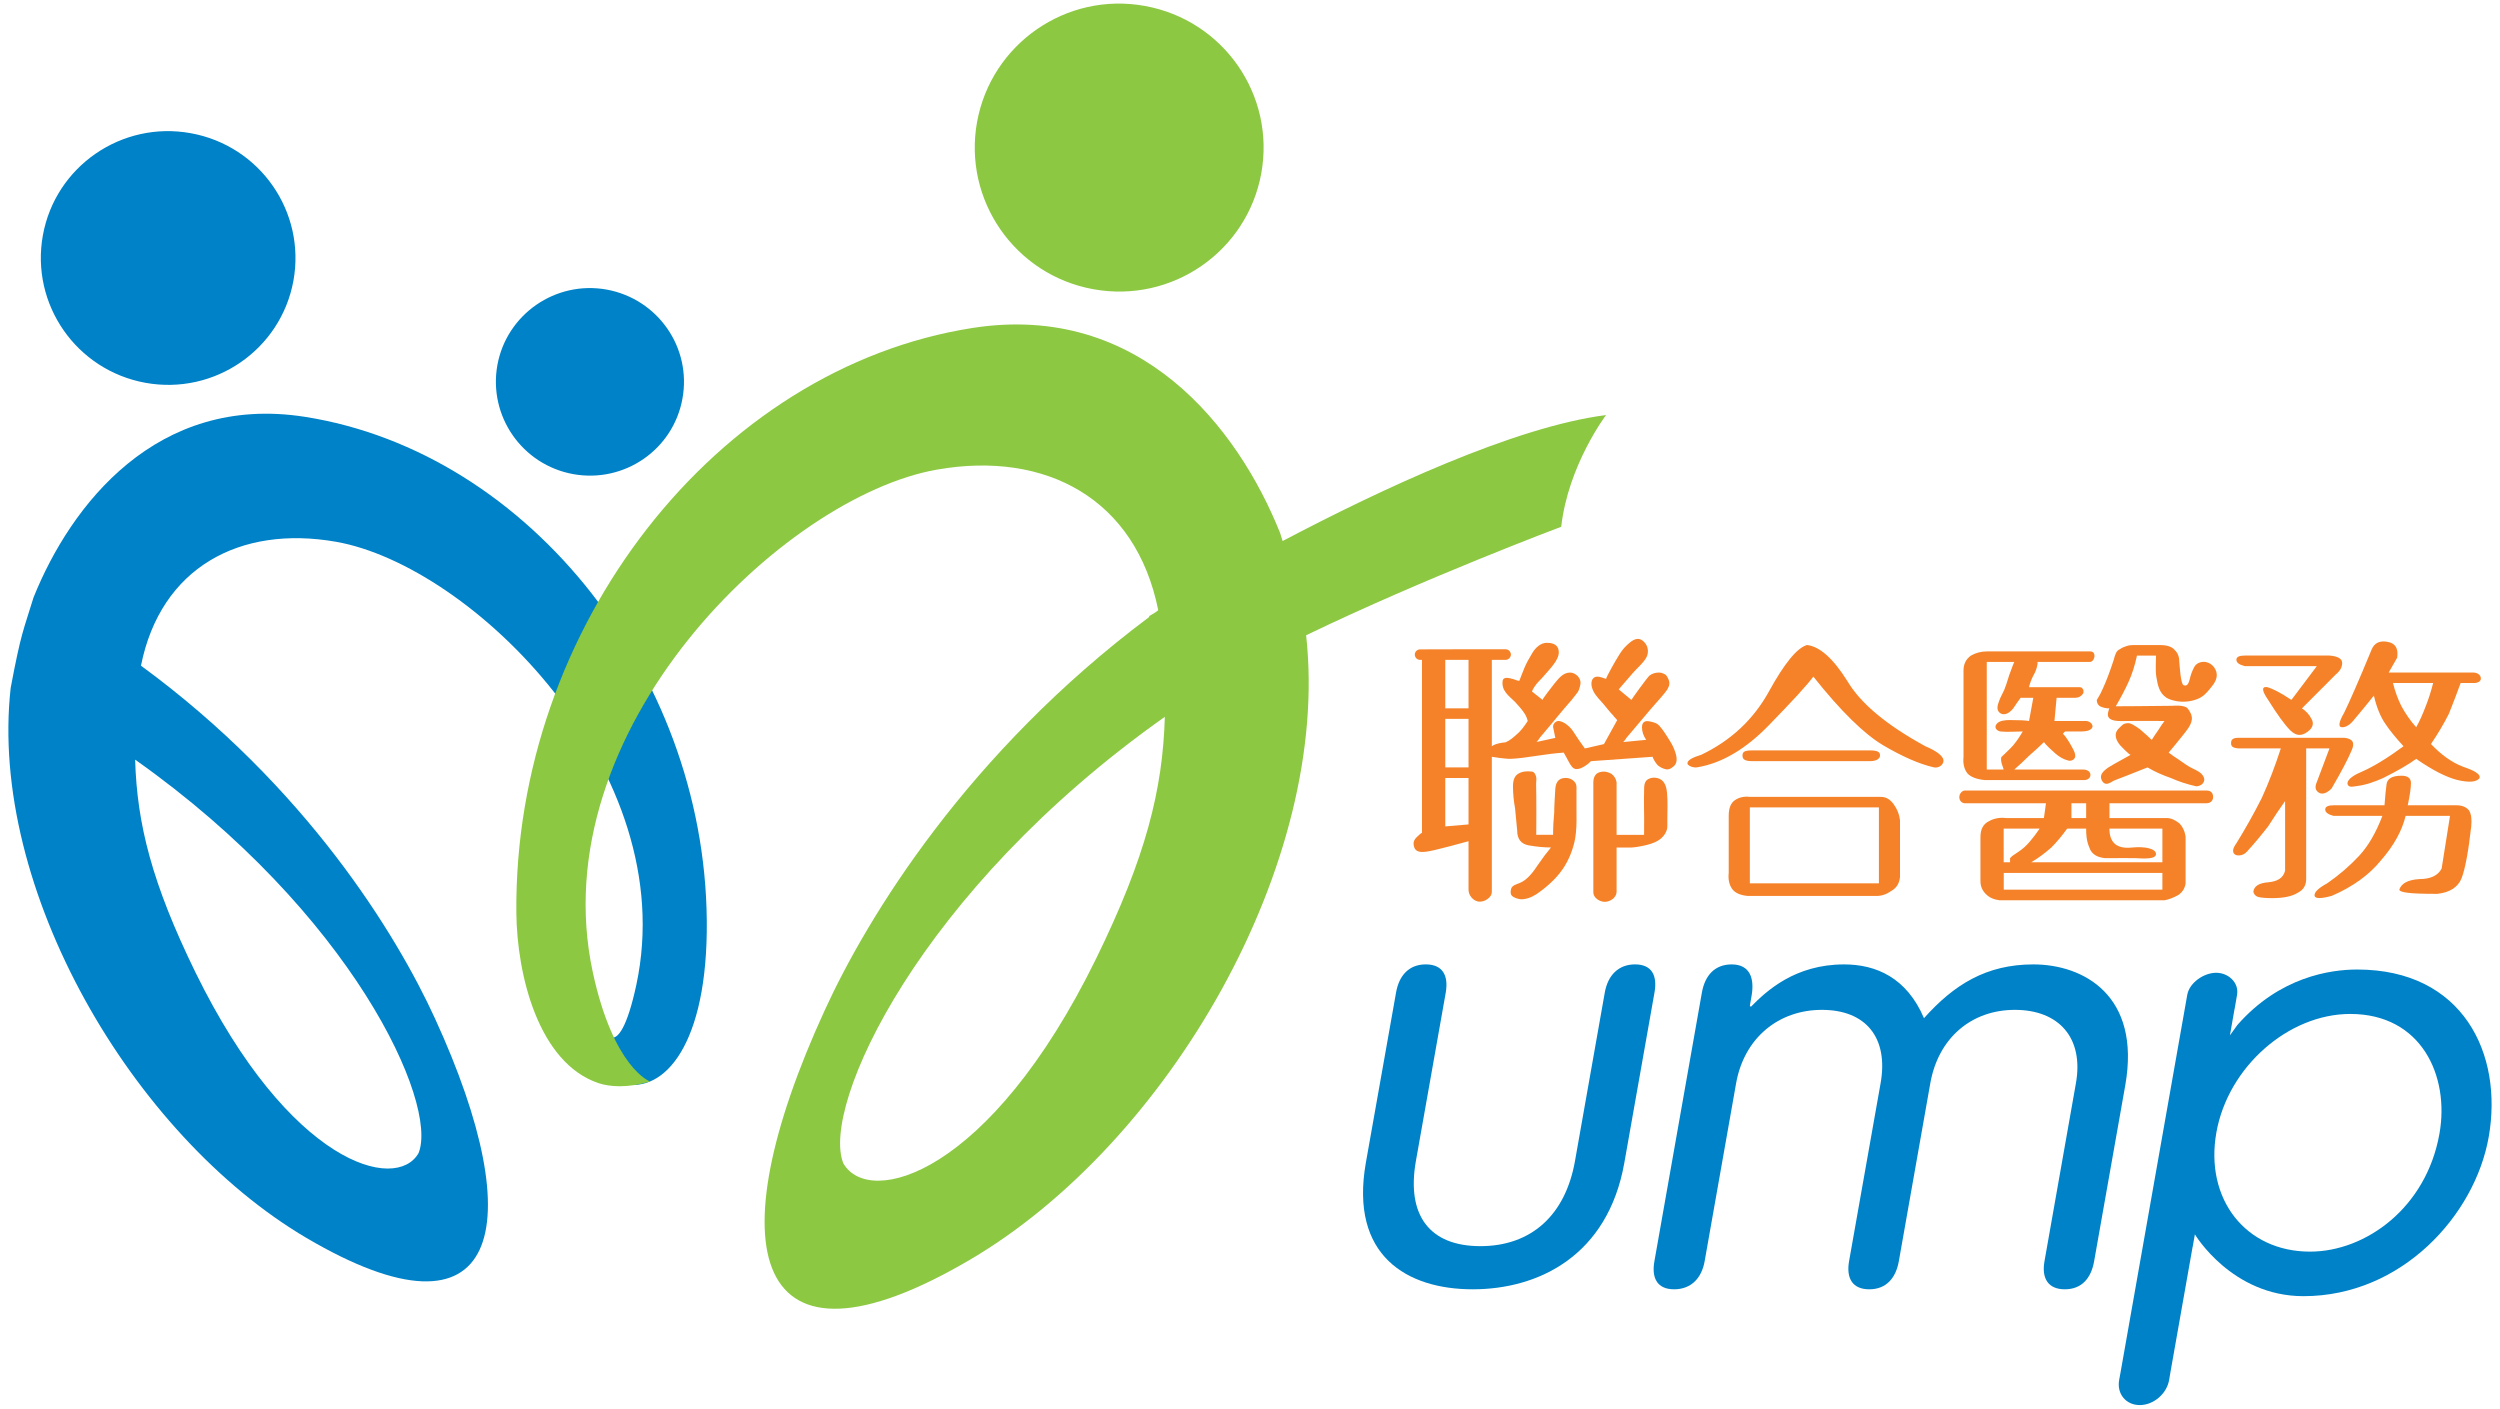 <svg width="126" height="71" viewBox="0 0 126 71" fill="none" xmlns="http://www.w3.org/2000/svg">
<g id="g14">
<g id="g20">
<path id="path22" d="M7.333 19.294C10.818 19.925 14.156 17.619 14.789 14.148C15.419 10.671 13.105 7.344 9.614 6.713C6.135 6.08 2.791 8.383 2.161 11.857C1.531 15.333 3.845 18.663 7.333 19.294Z" fill="#0082C8"/>
</g>
<g id="g24">
<path id="path26" d="M28.892 23.896C31.467 24.36 33.934 22.661 34.396 20.088C34.864 17.521 33.157 15.068 30.578 14.595C28.003 14.129 25.536 15.837 25.068 18.398C24.606 20.971 26.316 23.43 28.892 23.896Z" fill="#0082C8"/>
</g>
<g id="g28">
<path id="path30" d="M21.096 58.117C19.959 60.113 14.59 58.675 9.854 49.013C7.656 44.515 6.905 41.531 6.811 38.286C17.74 46.006 22.108 55.594 21.096 58.117ZM15.347 21.005C7.909 19.849 3.567 25.441 1.689 30.115C1.168 31.817 1.068 31.861 0.538 34.672C-0.589 44.776 6.664 57.217 15.447 62.393C25.202 68.131 26.797 61.944 21.919 51.322C19.977 47.08 15.417 39.636 7.105 33.551C8.097 28.598 12.097 26.459 16.927 27.304C23.768 28.504 34.364 38.87 32.074 49.624C31.621 51.739 31.13 52.481 30.735 52.264L31.162 54.55C33.269 55.277 35.542 52.986 35.621 46.974C35.786 34.311 26.744 22.789 15.347 21.005Z" fill="#0082C8"/>
</g>
<g id="g32">
<path id="path34" d="M55.108 14.577C59.068 15.293 62.85 12.679 63.568 8.739C64.286 4.789 61.661 1.016 57.702 0.3C53.749 -0.422 49.964 2.204 49.245 6.142C48.53 10.082 51.153 13.864 55.108 14.577Z" fill="#8CC841"/>
</g>
<g id="g36">
<path id="path38" d="M55.253 48.298C49.887 59.256 43.791 60.885 42.502 58.628C41.351 55.759 46.31 44.886 58.708 36.127C58.602 39.804 57.752 43.19 55.253 48.298ZM80.946 20.919C76.35 21.504 69.638 24.638 64.644 27.268C64.604 27.141 64.561 27.006 64.516 26.859C62.391 21.551 57.463 15.214 49.022 16.528C36.094 18.544 25.904 31.618 26.024 45.983C26.051 49.175 27.158 53.591 30.178 54.594C30.704 54.77 31.62 54.855 32.759 54.506C32.759 54.506 30.922 53.843 29.877 49.002C27.255 36.808 39.47 25.028 47.229 23.667C52.71 22.707 57.248 25.134 58.376 30.755C58.326 30.792 58.277 30.829 58.227 30.866C58.024 30.988 57.913 31.056 57.913 31.056L57.92 31.096C48.777 37.938 43.734 46.182 41.566 50.918C36.035 62.968 37.845 69.989 48.91 63.476C58.879 57.608 67.1 43.483 65.829 32.025C65.828 32.023 65.828 32.02 65.827 32.018C71.811 29.128 78.685 26.549 78.685 26.549C79.038 23.433 80.946 20.919 80.946 20.919Z" fill="#8CC841"/>
</g>
<g id="g40">
<path id="path42" d="M70.361 50.026C70.514 49.148 71.026 48.605 71.859 48.605C72.695 48.605 73.016 49.148 72.866 50.026L71.362 58.511C70.876 61.251 72.048 62.806 74.612 62.806C77.169 62.806 78.897 61.251 79.38 58.511L80.881 50.026C81.037 49.148 81.573 48.605 82.406 48.605C83.239 48.605 83.542 49.148 83.386 50.026L81.867 58.602C81.037 63.299 77.531 64.981 74.226 64.981C70.924 64.981 68.012 63.299 68.839 58.602L70.361 50.026Z" fill="#0082C8"/>
</g>
<g id="g44">
<path id="path46" d="M94.782 54.597C95.189 52.312 94.05 50.897 91.824 50.897C89.637 50.897 87.906 52.312 87.5 54.597L85.914 63.566C85.761 64.441 85.21 64.981 84.377 64.981C83.544 64.981 83.226 64.441 83.382 63.566L85.775 50.026C85.931 49.148 86.438 48.606 87.274 48.606C88.216 48.606 88.433 49.333 88.277 50.205L88.192 50.689L88.242 50.745C89.037 49.935 90.473 48.606 92.943 48.606C94.547 48.606 96.098 49.269 96.969 51.317C98.471 49.633 100.101 48.606 102.48 48.606C105.014 48.606 107.91 50.175 107.115 54.691L105.544 63.566C105.391 64.441 104.902 64.981 104.066 64.981C103.236 64.981 102.886 64.441 103.042 63.566L104.626 54.597C105.032 52.312 103.772 50.897 101.549 50.897C99.36 50.897 97.691 52.312 97.287 54.597L95.701 63.566C95.545 64.441 95.044 64.981 94.211 64.981C93.378 64.981 93.04 64.441 93.193 63.566L94.782 54.597Z" fill="#0082C8"/>
</g>
<g id="g48">
<path id="path50" d="M116.423 63.082C113.194 63.082 111.11 60.448 111.705 57.08C112.288 53.782 115.328 51.103 118.454 51.103C122.048 51.103 123.464 54.236 122.949 57.135C122.292 60.861 119.243 63.082 116.423 63.082ZM118.801 48.864C117.459 48.864 114.895 49.228 112.761 51.663L112.388 52.182L112.62 50.859L112.623 50.862L112.747 50.143C112.856 49.527 112.311 49.028 111.696 49.028C111.078 49.028 110.354 49.521 110.239 50.132C110.239 50.146 106.878 69.156 106.878 69.156C106.878 69.156 106.807 69.549 106.804 69.558C106.683 70.25 107.145 70.816 107.843 70.816C108.538 70.816 109.2 70.25 109.323 69.558C109.327 69.543 109.391 69.156 109.391 69.156L110.507 62.845H110.51L110.622 62.211C110.622 62.211 112.473 65.327 116.094 65.327C121.05 65.327 124.733 61.249 125.43 57.311C126.172 53.115 124.135 48.864 118.801 48.864Z" fill="#0082C8"/>
</g>
<g id="g52">
<path id="path54" d="M79.427 41.962C79.413 42.112 79.389 42.267 79.357 42.414C79.242 42.913 79.039 43.403 78.747 43.822C78.582 44.054 78.385 44.286 78.17 44.48C77.941 44.7 77.684 44.896 77.42 45.078C77.296 45.154 77.164 45.222 77.025 45.266C76.86 45.31 76.702 45.354 76.513 45.298C76.393 45.272 76.169 45.19 76.145 45.043C76.125 44.929 76.145 44.876 76.16 44.796C76.201 44.626 76.449 44.559 76.593 44.503C76.993 44.344 77.305 43.904 77.529 43.564C77.746 43.247 77.961 42.96 78.17 42.713C77.817 42.713 77.443 42.675 77.055 42.608C76.663 42.54 76.466 42.288 76.466 41.86C76.433 41.472 76.395 41.102 76.36 40.747C76.289 40.354 76.254 39.987 76.254 39.63C76.254 39.313 76.342 39.096 76.522 38.996C76.695 38.887 76.928 38.852 77.211 38.887C77.34 38.902 77.414 39.081 77.429 39.187C77.44 39.292 77.42 39.404 77.42 39.512C77.429 39.726 77.42 39.935 77.429 40.149C77.437 40.665 77.429 41.188 77.429 41.713C77.429 41.724 77.426 42.074 77.426 42.074H78.276C78.276 41.683 78.297 41.316 78.332 40.961C78.332 40.574 78.367 40.187 78.385 39.797C78.403 39.453 78.529 39.207 78.918 39.207C79.074 39.207 79.239 39.272 79.342 39.386C79.48 39.53 79.454 39.671 79.454 39.855V40.105V40.689C79.454 41.114 79.471 41.539 79.427 41.962Z" fill="#F58228"/>
</g>
<g id="g56">
<path id="path58" d="M84.034 41.651C84.034 41.917 83.831 42.193 83.624 42.328C83.377 42.493 83.077 42.575 82.791 42.633C82.603 42.668 82.456 42.701 82.224 42.715H81.476V44.948C81.476 45.236 81.149 45.453 80.89 45.453C80.605 45.453 80.304 45.239 80.304 44.978V39.42C80.304 39.245 80.36 39.098 80.466 38.998C80.569 38.922 80.696 38.889 80.84 38.889C80.946 38.889 81.07 38.922 81.211 38.998C81.352 39.098 81.443 39.245 81.476 39.42V42.076H82.862C82.862 41.8 82.865 41.53 82.865 41.26C82.865 40.817 82.847 40.371 82.862 39.937C82.871 39.652 82.824 39.342 83.154 39.23C83.345 39.16 83.584 39.195 83.745 39.315C83.939 39.462 83.998 39.732 84.019 39.966C84.06 40.401 84.034 40.844 84.034 41.284V41.651Z" fill="#F58228"/>
</g>
<path id="path60" d="M94.697 40.694H88.192V44.52H94.697V40.694ZM94.271 38.361H88.301C87.969 38.361 87.821 38.282 87.821 38.088C87.821 37.897 87.909 37.821 88.301 37.821H94.271C94.588 37.821 94.75 37.895 94.75 38.041C94.786 38.182 94.629 38.361 94.271 38.361ZM94.588 45.156H88.087C87.698 45.121 87.43 44.995 87.289 44.787C87.147 44.575 87.094 44.308 87.127 43.995V41.122C87.127 40.729 87.233 40.462 87.447 40.324C87.659 40.183 87.909 40.127 88.192 40.163H94.803C95.054 40.163 95.265 40.289 95.442 40.535C95.622 40.785 95.728 41.051 95.76 41.336V44.203C95.728 44.52 95.586 44.748 95.336 44.895C95.089 45.068 94.839 45.156 94.588 45.156ZM97.467 38.675C96.72 38.505 95.869 38.123 94.912 37.563C93.95 36.991 92.778 35.844 91.392 34.101C91.109 34.494 90.362 35.31 89.155 36.548C87.98 37.757 86.773 38.473 85.525 38.675C85.32 38.71 85.016 38.566 85.049 38.464C85.049 38.32 85.278 38.182 85.743 38.041C87.233 37.328 88.372 36.269 89.155 34.849C89.935 33.429 90.576 32.649 91.074 32.508C91.713 32.584 92.387 33.182 93.099 34.312C93.77 35.454 95.089 36.548 97.043 37.613C97.614 37.856 97.909 38.088 97.95 38.302C97.985 38.517 97.726 38.734 97.467 38.675Z" fill="#F58228"/>
<g id="g62">
<path id="path64" d="M110.897 35.162C110.553 35.349 110.081 35.408 109.702 35.338C109.528 35.303 109.349 35.261 109.195 35.17C108.816 34.918 108.754 34.537 108.68 34.117C108.625 33.771 108.663 33.392 108.663 33.043H107.703C107.597 33.542 107.456 33.979 107.276 34.375C107.1 34.763 106.885 35.17 106.635 35.596C106.988 35.596 107.341 35.596 107.691 35.59C108.295 35.587 109.499 35.572 109.499 35.572C109.499 35.572 110.096 35.511 110.258 35.704C110.379 35.857 110.491 36.059 110.47 36.259C110.438 36.561 110.179 36.852 109.996 37.084C109.713 37.435 109.481 37.723 109.301 37.931C109.446 38.043 109.619 38.163 109.837 38.304C110.058 38.451 110.273 38.624 110.517 38.735C110.711 38.829 110.932 38.923 111.044 39.12C111.203 39.392 110.962 39.63 110.688 39.63C110.223 39.527 109.799 39.384 109.407 39.21C108.984 39.064 108.592 38.891 108.236 38.677C107.883 38.817 107.526 38.955 107.171 39.099C106.97 39.181 106.77 39.255 106.57 39.331C106.428 39.392 106.29 39.525 106.131 39.501C105.975 39.48 105.861 39.255 105.893 39.099C105.928 38.923 106.137 38.732 106.532 38.518C106.92 38.304 107.206 38.146 107.385 38.043C107.341 38.066 106.917 37.632 106.867 37.576C106.735 37.427 106.608 37.21 106.635 36.995C106.664 36.79 106.82 36.687 106.956 36.549C107.029 36.479 107.135 36.447 107.276 36.447C107.385 36.447 107.577 36.549 107.865 36.764C108.112 36.978 108.307 37.151 108.448 37.292C108.554 37.119 108.663 36.957 108.766 36.816C108.878 36.637 108.984 36.479 109.09 36.338C108.459 36.338 107.827 36.327 107.197 36.338C106.911 36.338 106.131 36.42 106.246 35.916C106.252 35.889 106.296 35.704 106.317 35.704C106.137 35.704 105.981 35.663 105.837 35.596C105.731 35.526 105.678 35.417 105.678 35.279C105.678 35.279 105.799 35.08 105.872 34.942C105.94 34.813 106.028 34.596 106.105 34.425C106.178 34.255 106.299 33.944 106.37 33.733C106.438 33.519 106.496 33.36 106.532 33.258C106.567 33.111 106.602 33.008 106.635 32.941C106.673 32.832 106.752 32.759 106.853 32.712C106.961 32.638 107.064 32.6 107.171 32.565C107.276 32.527 107.385 32.512 107.491 32.512H108.878C109.231 32.512 109.481 32.6 109.619 32.776C109.766 32.917 109.837 33.111 109.837 33.36C109.855 33.501 109.896 34.455 110.049 34.531C110.27 34.634 110.323 34.358 110.367 34.217C110.405 34.038 110.473 33.841 110.582 33.633C110.682 33.428 110.914 33.34 111.129 33.36C111.394 33.39 111.609 33.583 111.695 33.833C111.783 34.105 111.671 34.349 111.5 34.566C111.335 34.769 111.162 35.012 110.929 35.141C110.914 35.15 110.909 35.159 110.897 35.162ZM105.142 40.484H104.401V41.229H105.142V40.484ZM108.984 41.76H106.317V41.863C106.352 42.505 106.726 42.787 107.435 42.717C108.148 42.644 108.657 42.787 108.663 43.04C108.672 43.356 107.815 43.251 107.636 43.251C107.22 43.245 106.799 43.245 106.384 43.251C106.293 43.251 106.196 43.254 106.105 43.251C105.678 43.213 105.41 43.04 105.304 42.717C105.163 42.397 105.139 42.068 105.142 41.76H104.186C103.936 42.112 103.668 42.432 103.385 42.717C103.067 42.996 102.729 43.251 102.372 43.459H108.984V41.76ZM108.984 43.996H100.989V44.838H108.984V43.996ZM100.986 41.76V43.459H101.307V43.251L101.416 43.142L101.737 42.925C101.946 42.787 102.143 42.611 102.319 42.397C102.496 42.186 102.658 41.971 102.799 41.76H100.986ZM101.84 35.17C101.737 35.311 101.607 35.484 101.466 35.704C101.304 35.907 101.024 36.121 100.777 35.916C100.58 35.743 100.707 35.475 100.774 35.279C100.807 35.17 100.969 34.883 101.015 34.769C101.178 34.358 101.231 34.082 101.336 33.833C101.392 33.654 101.463 33.507 101.519 33.36H100.133V38.785H100.986L100.88 38.465C100.88 38.465 100.818 38.219 100.88 38.146C100.945 38.075 101.289 37.77 101.466 37.564C101.643 37.35 101.801 37.119 101.946 36.866C101.584 36.866 101.21 36.902 100.848 36.869C100.645 36.852 100.477 36.67 100.633 36.482C100.78 36.306 101.092 36.291 101.307 36.291C101.766 36.291 102.087 36.306 102.264 36.338L102.478 35.17H101.84ZM105.357 33.36H102.693V33.466C102.658 33.68 102.585 33.876 102.478 34.052C102.372 34.264 102.299 34.46 102.264 34.634H104.824C104.989 34.634 105.066 34.871 104.969 34.98C104.815 35.173 104.677 35.17 104.457 35.17C104.239 35.165 104.024 35.17 103.809 35.17H103.653L103.544 36.338H105.142C105.322 36.338 105.575 36.547 105.41 36.725C105.272 36.866 105.007 36.866 104.824 36.866H104.08L103.971 36.978C104.08 37.084 104.203 37.263 104.345 37.503C104.436 37.667 104.568 37.873 104.592 38.057C104.616 38.26 104.415 38.377 104.247 38.333C104.009 38.28 103.782 38.14 103.6 37.984C103.353 37.77 103.153 37.582 103.014 37.403C102.764 37.647 102.514 37.879 102.264 38.09C102.017 38.339 101.766 38.571 101.519 38.785H105.007C105.039 38.785 105.357 38.803 105.357 39.055C105.357 39.219 105.213 39.316 105.039 39.316H100.03C99.635 39.275 99.353 39.172 99.176 38.999C98.996 38.785 98.926 38.498 98.961 38.146V33.791C98.961 33.466 99.087 33.219 99.332 33.043C99.582 32.9 99.85 32.832 100.133 32.832H105.357C105.657 32.832 105.605 33.301 105.357 33.36ZM111.221 40.484H106.317V41.229H109.195C109.407 41.229 109.619 41.32 109.837 41.493C110.011 41.672 110.12 41.904 110.155 42.186V44.521C110.12 44.768 109.996 44.964 109.784 45.111C109.534 45.249 109.301 45.337 109.09 45.375H100.774C100.489 45.337 100.256 45.237 100.082 45.055C99.906 44.879 99.815 44.665 99.815 44.416V42.186C99.815 41.792 99.956 41.531 100.239 41.391C100.489 41.25 100.774 41.191 101.095 41.229H103.014L103.117 40.484H99.02C98.917 40.484 98.749 40.387 98.749 40.176C98.749 39.976 98.917 39.844 99.02 39.844H111.221C111.353 39.844 111.541 39.903 111.541 40.164C111.541 40.425 111.318 40.484 111.221 40.484Z" fill="#F58228"/>
</g>
<g id="g66">
<path id="path68" d="M122.631 34.422H120.605C120.711 34.85 120.853 35.234 121.032 35.592C121.244 35.979 121.488 36.334 121.777 36.654C121.953 36.334 122.113 35.979 122.257 35.592C122.401 35.234 122.522 34.85 122.631 34.422ZM124.974 39.207C124.832 39.418 124.461 39.453 123.855 39.313C123.287 39.169 122.592 38.814 121.777 38.247C121.386 38.532 120.832 38.852 120.123 39.207C119.702 39.395 119.251 39.562 118.786 39.617C118.654 39.632 118.401 39.714 118.327 39.55C118.251 39.38 118.483 39.195 118.598 39.119C118.742 39.025 118.901 38.949 119.057 38.884C119.625 38.635 120.32 38.212 121.138 37.611C120.747 37.185 120.443 36.813 120.232 36.496C119.982 36.141 119.784 35.66 119.643 35.061C119.219 35.592 118.895 35.979 118.683 36.229C118.472 36.507 118.26 36.654 118.045 36.654C117.833 36.654 117.865 36.408 118.15 35.912C118.398 35.413 118.863 34.351 119.537 32.72C119.678 32.397 119.946 32.276 120.335 32.35C120.729 32.42 120.885 32.682 120.817 33.148L120.391 33.894H124.656C124.8 33.894 124.985 33.975 125.024 34.122C125.08 34.31 124.929 34.398 124.762 34.422H124.017C123.837 34.92 123.64 35.434 123.428 35.965C123.181 36.461 122.875 36.974 122.522 37.499C122.987 37.989 123.514 38.406 124.152 38.649C124.317 38.711 125.041 38.928 124.974 39.207ZM124.55 41.648C124.408 42.922 124.244 43.793 124.067 44.254C123.89 44.711 123.481 44.978 122.843 45.051C122.095 45.051 121.597 45.031 121.35 44.996C121.065 44.961 120.926 44.908 120.926 44.834C121.032 44.517 121.368 44.341 121.936 44.306C122.504 44.306 122.875 44.127 123.058 43.775L123.481 41.12H121.244C121.065 41.859 120.658 42.608 120.014 43.347C119.413 44.092 118.577 44.699 117.512 45.154C116.979 45.298 116.694 45.298 116.655 45.154C116.623 44.978 116.838 44.764 117.294 44.517C117.906 44.092 118.433 43.634 118.895 43.139C119.36 42.64 119.749 41.968 120.073 41.12H117.618C117.332 41.05 117.191 40.941 117.191 40.8C117.191 40.656 117.332 40.586 117.618 40.586H120.179C120.214 40.125 120.246 39.773 120.282 39.524C120.32 39.242 120.567 39.096 121.032 39.096C121.35 39.096 121.512 39.219 121.512 39.468C121.512 39.72 121.456 40.087 121.35 40.586H123.799C124.088 40.586 124.297 40.674 124.441 40.847C124.55 41.029 124.585 41.296 124.55 41.648ZM117.406 33.04C117.833 33.075 118.045 33.201 118.045 33.412C118.045 33.626 117.939 33.817 117.724 33.993L116.019 35.701C116.231 35.842 116.39 36.015 116.496 36.229C116.605 36.408 116.588 36.587 116.443 36.76C116.087 37.112 115.752 37.13 115.434 36.813C115.148 36.528 114.775 36.015 114.315 35.275C113.994 34.815 113.977 34.594 114.259 34.63C114.542 34.706 114.954 34.92 115.487 35.275L116.767 33.574H113.141C112.855 33.503 112.714 33.395 112.714 33.254C112.714 33.107 112.855 33.04 113.141 33.04H117.406ZM118.15 37.185C118.577 37.226 118.701 37.432 118.522 37.819C118.345 38.247 118.009 38.884 117.512 39.741C117.265 39.984 117.05 40.055 116.87 39.949C116.694 39.84 116.655 39.667 116.767 39.418L117.406 37.719H116.231V44.306C116.231 44.626 116.087 44.855 115.808 44.996C115.522 45.175 115.095 45.266 114.527 45.266C114.207 45.266 113.977 45.245 113.833 45.213C113.691 45.175 113.603 45.087 113.568 44.946C113.603 44.661 113.853 44.503 114.315 44.468C114.739 44.429 115.072 44.283 115.169 43.881V40.374C114.916 40.727 114.63 41.152 114.315 41.648C113.959 42.108 113.6 42.534 113.247 42.922C113.023 43.177 112.679 43.139 112.608 43.036C112.502 42.922 112.535 42.748 112.714 42.502C113.173 41.757 113.603 40.994 113.994 40.216C114.351 39.439 114.666 38.605 114.954 37.719H112.82C112.511 37.696 112.426 37.611 112.449 37.4C112.461 37.259 112.57 37.185 112.82 37.185H118.15Z" fill="#F58228"/>
</g>
<path id="path70" d="M74.014 35.701H72.842V33.257H74.014V35.701ZM74.014 38.676H72.842V36.232H74.014V38.676ZM74.014 41.551L72.842 41.651V39.21H74.014V41.551ZM84.386 37.778C84.301 37.552 84.166 37.338 84.033 37.133C83.921 36.954 83.801 36.772 83.656 36.608C83.509 36.437 83.394 36.42 83.183 36.367C82.93 36.302 82.756 36.37 82.756 36.658C82.756 36.763 82.773 36.866 82.809 36.977C82.847 37.083 82.897 37.189 82.968 37.288L81.799 37.4C81.84 37.397 81.955 37.212 81.976 37.185C82.282 36.822 82.591 36.458 82.897 36.094C83.068 35.886 83.245 35.684 83.421 35.484C83.618 35.252 83.848 35.017 84.016 34.774C84.086 34.662 84.154 34.522 84.136 34.395C84.119 34.275 84.039 34.073 83.93 33.996C83.824 33.932 83.715 33.897 83.609 33.897C83.43 33.897 83.274 33.944 83.13 34.052C82.988 34.193 82.258 35.202 82.223 35.276L81.584 34.745C81.587 34.748 81.696 34.613 81.702 34.607C81.896 34.375 82.097 34.152 82.291 33.926C82.508 33.674 82.8 33.442 82.968 33.154C83.115 32.899 83.076 32.565 82.862 32.353C82.559 32.045 82.267 32.262 82.011 32.503C81.84 32.656 81.702 32.84 81.584 33.043C81.443 33.257 80.981 34.073 80.945 34.216C80.807 34.175 80.628 34.093 80.484 34.102C80.204 34.128 80.175 34.431 80.233 34.642C80.31 34.924 80.498 35.135 80.686 35.337C80.907 35.578 81.093 35.845 81.316 36.071C81.352 36.144 81.437 36.191 81.505 36.297L80.84 37.502L79.877 37.723C79.665 37.435 79.471 37.151 79.291 36.866C79.153 36.649 78.841 36.367 78.57 36.338C78.417 36.323 78.246 36.493 78.279 36.658L78.388 37.189L77.428 37.4C77.478 37.388 77.587 37.209 77.617 37.168C77.934 36.789 78.258 36.417 78.567 36.033C78.732 35.827 78.9 35.637 79.07 35.44C79.159 35.346 79.241 35.246 79.318 35.141C79.394 35.035 79.551 34.874 79.583 34.748C79.609 34.656 79.645 34.559 79.656 34.469C79.698 34.175 79.409 33.897 79.132 33.897C78.764 33.897 78.541 34.216 78.329 34.469C78.282 34.53 77.714 35.252 77.746 35.276L77.21 34.85C77.249 34.745 77.337 34.598 77.478 34.425C77.622 34.284 77.781 34.102 77.961 33.897C78.214 33.592 78.691 33.131 78.532 32.688C78.447 32.453 78.188 32.397 77.961 32.397C77.646 32.397 77.384 32.65 77.231 32.908C77.084 33.154 76.934 33.407 76.825 33.674C76.807 33.726 76.566 34.313 76.575 34.313C76.477 34.313 76.36 34.255 76.271 34.228C76.097 34.184 75.756 34.064 75.73 34.34C75.677 34.827 76.057 35.079 76.36 35.378C76.436 35.461 76.51 35.539 76.578 35.622C76.669 35.733 76.751 35.821 76.828 35.945C76.91 36.065 76.963 36.2 76.998 36.338C76.963 36.376 76.801 36.666 76.563 36.904C76.254 37.189 76.118 37.306 75.889 37.411C75.4 37.459 75.227 37.573 75.188 37.614V33.257H75.9C76.042 33.248 76.151 33.116 76.151 32.978C76.151 32.955 76.109 32.723 75.883 32.723C75.709 32.723 71.55 32.723 71.547 32.729C71.409 32.749 71.306 32.855 71.306 32.99C71.306 33.131 71.415 33.248 71.553 33.257H71.668V41.971C71.597 42.006 71.465 42.127 71.379 42.217C71.294 42.309 71.185 42.455 71.282 42.716C71.379 42.983 71.706 42.945 71.883 42.925C72.239 42.892 74.014 42.396 74.014 42.396V44.838C74.014 45.111 74.22 45.377 74.488 45.436C74.764 45.495 75.188 45.263 75.188 44.949V38.142C75.188 38.142 75.824 38.251 76.142 38.245C76.46 38.236 77.019 38.163 77.478 38.089C77.905 38.022 78.35 37.966 78.812 37.931C78.82 37.931 79.056 38.38 79.082 38.424C79.168 38.568 79.265 38.761 79.453 38.761C79.6 38.767 79.748 38.691 79.868 38.617C79.93 38.573 79.992 38.535 80.051 38.489C80.08 38.465 80.166 38.362 80.201 38.362L83.291 38.142C83.324 38.251 83.394 38.374 83.506 38.518C83.604 38.647 83.827 38.752 83.986 38.776C84.145 38.797 84.304 38.679 84.407 38.568C84.422 38.55 84.437 38.53 84.448 38.506C84.566 38.309 84.466 37.978 84.386 37.778Z" fill="#F58228"/>
</g>
</svg>
